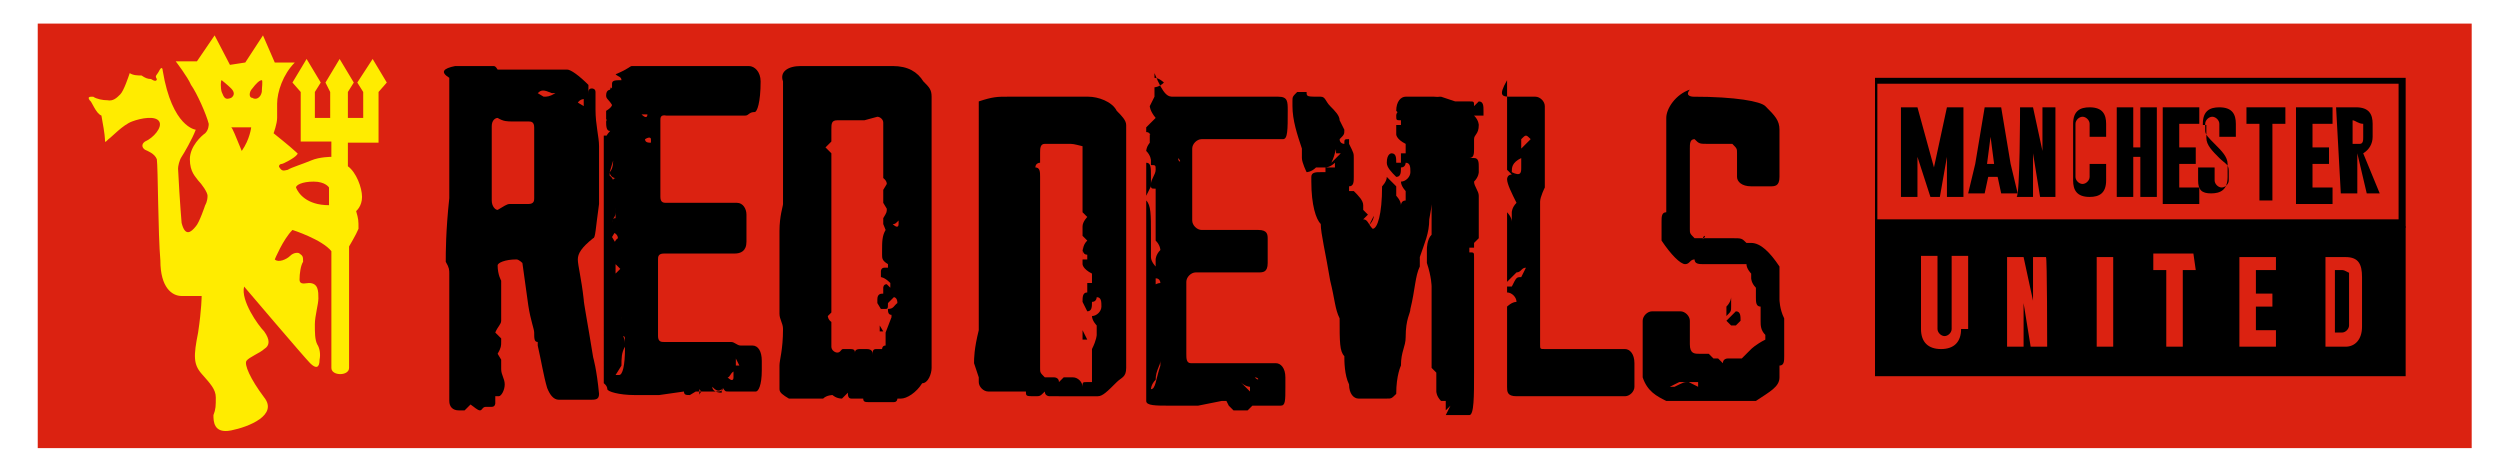 <?xml version="1.0" encoding="utf-8"?>
<!-- Generator: Adobe Illustrator 27.8.0, SVG Export Plug-In . SVG Version: 6.00 Build 0)  -->
<svg version="1.1" id="Capa_1" xmlns="http://www.w3.org/2000/svg" xmlns:xlink="http://www.w3.org/1999/xlink" x="0px" y="0px"
	 viewBox="0 0 212 40" style="enable-background:new 0 0 212 40;" xml:space="preserve">
<style type="text/css">
	.st0{fill:#DB2211;}
	.st1{fill:#FFEC00;}
</style>
<rect x="3.2" y="2" class="st0" width="206.4" height="36"/>
<path class="st1" d="M22.2,6.8c-0.2,0-0.5,0.3-0.8,0.7c-0.3,0.3-0.3,0.8,0,0.8c0.3,0.2,0.7,0,0.8-0.5C22.2,7.5,22.3,6.8,22.2,6.8
	L22.2,6.8z M18.8,7.8c0.2,0.5,0.3,0.7,0.8,0.5c0.3-0.2,0.3-0.5,0-0.8s-0.8-0.7-0.8-0.7C18.7,6.8,18.7,7.5,18.8,7.8L18.8,7.8z
	 M20.5,12.8c0.7-1,0.8-2,0.8-2h-1.7C19.7,10.8,20,11.6,20.5,12.8L20.5,12.8z M20.8,5.3L22.3,3l1,2.3H25c-1,1-1.5,2.5-1.5,3.5v1.2
	c0,0.5-0.3,1.3-0.3,1.3s1.5,1.2,1.8,1.5c0.2,0.2,0.3,0.2,0.2,0.3c-0.2,0.3-1.2,0.8-1.3,0.8c-0.2,0-0.3,0.2-0.2,0.3
	c0.2,0.3,0.3,0.3,0.7,0.2c0.3-0.2,1.3-0.5,2-0.8c0.7-0.3,1.7-0.3,1.7-0.3v-1.3h-2.6V7.8L24.8,7L26,5l1.2,2l-0.5,0.8v2.2h1.3V7.8
	L27.6,7l1.2-2l1.2,2l-0.5,0.8v2.2h1.3V7.8L30.3,7l1.3-2l1.2,2l-0.7,0.8v4.3h-2.6v2c0.7,0.5,1.2,1.8,1.2,2.6c0,0.8-0.5,1.2-0.5,1.2
	c0.2,0.7,0.2,0.8,0.2,1.5c-0.2,0.5-0.8,1.5-0.8,1.5v10.3c0,0.7-1.5,0.7-1.5,0v-9.9c-0.8-1-3.3-1.8-3.3-1.8c-0.8,0.8-1.5,2.5-1.5,2.5
	c0.3,0.3,1,0,1.3-0.3c0.3-0.3,0.7-0.3,0.8-0.2c0.3,0.2,0.3,0.3,0.3,0.7c-0.2,0.3-0.3,1-0.3,1.5c0,0.5,0.5,0.3,0.8,0.3
	C27,24,27,24.7,27,25.3c0,0.5-0.3,1.5-0.3,2.2s0,1.3,0.2,1.7c0.2,0.3,0.3,0.8,0.2,1.3c0,0.7-0.3,0.8-0.8,0.3
	c-0.5-0.5-5.6-6.5-5.6-6.5c-0.3,1.2,1.2,3.3,1.7,3.8c0.5,0.7,0.5,1.2,0,1.5c-0.3,0.3-1.3,0.7-1.5,1c-0.2,0.3,0.3,1.5,1.5,3.1
	c1.2,1.5-1.3,2.5-2.8,2.8c-1.5,0.3-1.5-0.8-1.5-1.3c0.2-0.5,0.2-0.8,0.2-1.5s-0.5-1.2-1.2-2c-0.7-0.8-0.7-1.5-0.3-3.5
	c0.3-2,0.3-3.1,0.3-3.1s-0.7,0-1.7,0c-0.8,0-1.8-0.7-1.8-3c-0.2-2.3-0.2-7.9-0.3-8.6c-0.2-0.5-0.8-0.7-1-0.8c-0.3-0.2-0.3-0.5,0-0.7
	c0.7-0.3,1.5-1.2,1.2-1.7c-0.3-0.5-1.5-0.3-2.3,0c-0.8,0.3-1.7,1.3-2,1.5c-0.3,0.3-0.3,0.3-0.3,0c0-0.3-0.2-1.5-0.3-2
	C8.1,9.6,7.8,8.6,7.6,8.5c-0.2-0.3,0-0.3,0.3-0.3c0.3,0.2,0.8,0.3,1.2,0.3C9.6,8.6,9.9,8.3,10.2,8c0.3-0.3,0.7-1.5,0.8-1.8
	c0.3,0.2,0.7,0.2,1,0.2c0.3,0.2,0.5,0.3,0.8,0.3c0.3,0.2,0.5,0.2,0.5,0c-0.2-0.3,0-0.3,0.2-0.7s0.3-0.2,0.3,0c0.8,4.8,2.8,5,2.8,5
	c-0.3,0.8-1,2-1.2,2.3c-0.2,0.3-0.3,0.8-0.3,1c0,0.3,0.2,3.5,0.3,4.6c0.3,1.2,0.8,0.8,1.2,0.3c0.3-0.3,0.8-1.8,0.8-1.8
	s0.2-0.3,0.2-0.8c0-0.3-0.5-1-0.8-1.3c-0.2-0.3-0.7-0.7-0.7-1.8s1-2,1.3-2.2c0.3-0.3,0.3-0.7,0.3-0.8c-0.2-0.8-1-2.6-1.5-3.3
	c-0.3-0.7-1.3-2-1.3-2h1.8L18.2,3l1.3,2.5L20.8,5.3L20.8,5.3z M27.9,17.4v-1.5c0,0-0.3-0.5-1.3-0.5s-1.5,0.3-1.5,0.5
	C25.3,16.4,26,17.4,27.9,17.4L27.9,17.4z"/>
<g>
	<path d="M38.6,5.6c1.6,0,2.6,0,3.1,0c0.3,0,0.3,0,0.5,0.3c0.8,0,1.3,0,1.8,0h0.5c0.3,0,0.3,0,0.5,0h0.5c1.3,0,2.3,0,2.6,0
		s1,0.5,1.8,1.3v0.3v0.5c0-0.3,0-0.5,0.3-0.5l0,0c0,0,0.3,0,0.3,0.3v1c0,0.3,0,0.5,0,0.5c0,1.3,0.3,2.3,0.3,3.1c0,1,0,2.1,0,2.6v2.3
		c-0.3,2.1-0.3,2.9-0.5,2.9c-1,0.8-1.3,1.3-1.3,1.8c0,0.5,0.3,1.6,0.5,3.4c0,0.3,0.3,1.8,0.8,4.9c0,0,0.3,1,0.5,3.1
		c0,0.5-0.3,0.5-0.8,0.5h-2.6c-0.5,0-0.8-0.5-1-1c-0.3-1-0.5-2.3-0.8-3.6v-0.3c-0.3,0-0.3-0.3-0.3-0.8l0,0c0-0.3-0.3-1-0.5-2.3
		l-0.5-3.6c0,0-0.3-0.3-0.5-0.3c-1,0-1.6,0.3-1.6,0.5c0,0.8,0.3,1.3,0.3,1.3l0,0v0.5v0.3c0,0.3,0,0.3,0,0.3v0.5v1.8
		c0,0.3-0.3,0.5-0.5,1c0.3,0.3,0.5,0.5,0.5,0.5v0.3c0,0.3,0,0.5-0.3,1l0.3,0.5v0.3c0,0.3,0,0.3,0,0.5c0,0.5,0.3,0.8,0.3,1.3
		c0,0.5-0.3,1-0.5,1H42v0.3v0.3c0,0,0,0.3-0.3,0.3h-0.5c-0.3,0-0.3,0.3-0.5,0.3s-0.5-0.3-0.8-0.5c-0.3,0.3-0.5,0.5-0.5,0.5h-0.5
		c-0.5,0-0.8-0.3-0.8-0.8V23.2c0-0.3,0-0.5-0.3-1c0-0.8,0-2.6,0.3-5.4V6.6C37.3,6.1,37.6,5.8,38.6,5.6z M41.7,10.7V17
		c0,0.5,0.3,0.8,0.5,0.8c0.5-0.3,0.8-0.5,1-0.5h1.6c0.5,0,0.5-0.3,0.5-0.5v-6c0-0.5-0.3-0.5-0.5-0.5h-1.3c-0.5,0-0.8,0-1.3-0.3
		C42,10,41.7,10.2,41.7,10.7z M45.6,7.9L45.6,7.9C45.6,8.2,45.6,8.2,45.6,7.9l0.5,0.3c0.3,0,0.5,0,1-0.3h0.5V7.6v0.3h-0.5h-0.3
		C46.1,7.6,45.9,7.6,45.6,7.9L45.6,7.9C45.9,7.6,45.9,7.6,45.6,7.9z M47.7,7.6L47.7,7.6L47.7,7.6L47.7,7.6L47.7,7.6z M48.2,8.2
		L48.2,8.2L48.2,8.2C48.4,8.4,48.4,8.4,48.2,8.2z M49,8.7L49,8.7l0.5,0.3V8.4C49.5,8.4,49.2,8.4,49,8.7z"/>
	<path d="M53.6,5.6h9.9c0.5,0,1,0.5,1,1.3c0,1.8-0.3,2.6-0.5,2.6c-0.5,0-0.5,0.3-0.8,0.3h-6.7C56,9.7,56,10,56,10.2v6.5
		c0,0.5,0.3,0.5,0.5,0.5h6c0.5,0,0.8,0.5,0.8,1s0,1.3,0,2.3c0,0.8-0.5,1-1,1h-6c-0.5,0-0.5,0.3-0.5,0.5v6.5c0,0.5,0.3,0.5,0.5,0.5
		c1,0,1.6,0,2.3,0h0.3c0.8,0,1.3,0,2.3,0c0.3,0,0.5,0,0.8,0s0.5,0.3,0.8,0.3h1c0.5,0,0.8,0.5,0.8,1.3v0.8c0,1.3-0.3,1.8-0.5,1.8
		h-0.5h-1.8c-0.3,0-0.3,0-0.5-0.3c0,0.3-0.3,0.3-0.5,0.3h-1.3h-0.5l-0.5,0.3c-0.3,0-0.5,0-0.5-0.3l-2.1,0.3c-0.3,0-0.5,0-0.5,0
		c-0.5,0-1,0-1.6,0c-1.3,0-2.3-0.3-2.3-0.5c0-0.3-0.3-0.5-0.3-0.5V11.8v-0.3h0.3c0.3,0,0.5,0.5,0.5,1.3v0.3v0.5l-0.3,1v0.3
		c0.5,0.3,0.5,1.3,0.5,3.1c0,0.5-0.3,0.5-0.3,0.8c0,0.5,0.3,0.5,0.3,0.8l-0.3,0.5c0.3,0.5,0.3,0.5,0.3,0.5c0,0.3,0,0.3,0,0.5
		c0,0.5,0,1.3,0,1.6v1c0.3,0.3,0.5,1.3,0.5,3.4v0.5c0,0.3,0,0.5,0,0.5c0,0.3,0.3,0.5,0.3,1v0.3c-0.3,0.5-0.3,1-0.3,1.6
		c-0.3,0.5-0.5,0.8-0.5,0.8h0.3c0.3,0,0.5-0.8,0.5-2.3v-0.5c0-0.5,0-0.5-0.3-0.5v-0.8v-0.8c-0.3-1.3-0.3-2.3-0.3-2.6
		c-0.3,0-0.3-0.3-0.3-0.5v-0.5c0,0,0.3-0.3,0.5-0.5l0,0c0,0-0.3-0.3-0.5-0.5v-0.3v-1.3c0,0,0-0.3,0.3-0.5c0-0.3-0.3-0.5-0.5-0.5V19
		c0-0.3,0-0.5,0.3-0.5v-0.3v-0.5c0-1-0.3-1.8-0.3-2.1c0-0.5,0.3-0.5,0.3-0.5c-0.3,0-0.5-0.3-0.5-0.5c0.3-0.3,0.3-0.8,0.3-1.3
		c0-0.3-0.3-0.5-0.3-0.5v-0.3l0,0c0-0.3,0-0.5-0.3-0.8c0-0.3,0.3-0.5,0.5-0.8c0-0.3-0.3-0.5-0.5-0.8V9.4c0.5-0.3,0.5-0.5,0.5-0.5
		c-0.3-0.5-0.5-0.5-0.5-0.8c0-0.5,0.3-0.5,0.5-0.5c0-0.3,0-0.3,0-0.3V7.1c0-0.3,0.3-0.3,0.8-0.3c0-0.3-0.3-0.3-0.5-0.5v0
		C53.4,5.8,53.4,5.6,53.6,5.6z M51.8,9.7c0.5,0.5,0.5,0.5,0.5,0.8v0.3c0,0,0,0.3-0.3,0.3h-0.3c-0.3,0-0.3-0.5-0.3-0.8
		C51.6,9.7,51.6,9.7,51.8,9.7z M51.8,7.4L51.8,7.4C52.1,7.4,52.1,7.4,51.8,7.4L51.8,7.4c0.3,0.3,0.3,0.5,0,0.5l0,0
		C51.8,7.9,51.6,7.9,51.8,7.4L51.8,7.4C51.6,7.4,51.8,7.4,51.8,7.4z M54.4,9.7L54.4,9.7L54.4,9.7c0.3,0.3,0.5,0.3,0.5,0l0,0H54.4z
		 M54.7,11.8c0,0.3,0.3,0.3,0.5,0.3v-0.3l0,0C55.2,11.8,55.2,11.5,54.7,11.8C54.7,11.5,54.7,11.5,54.7,11.8z M59.3,33
		C59.3,33,59.1,33,59.3,33c0,0.3,0,0.3,0,0.5l0,0C59.3,33.3,59.6,33.3,59.3,33L59.3,33L59.3,33z M60.4,32.8L60.4,32.8
		c0,0.3,0.3,0.5,0.8,0.5V33C60.9,33.3,60.6,33,60.4,32.8C60.6,32.8,60.4,32.8,60.4,32.8z M61.7,32L61.7,32L61.7,32
		c0.3,0.3,0.5,0.3,0.5,0v-0.5l0,0C61.9,31.7,61.9,32,61.7,32z M62.4,30.4L62.4,30.4V31h0.3L62.4,30.4L62.4,30.4z"/>
	<path d="M67.9,5.6h7.8c1.3,0,2.1,0.5,2.6,1.3C78.8,7.4,79,7.6,79,8.2v0.5c0,0.3,0,0.5,0,0.8v0.3V10c0,0.3,0,0.5,0,0.5
		c0,0.5,0,1.3,0,1.3v19.4c0,0.5-0.3,1.3-0.8,1.3c-0.5,0.8-1.3,1.3-1.8,1.3h-0.3c0,0,0,0.3-0.3,0.3h-2.1c-0.3,0-0.5,0-0.5-0.3h-0.5
		h-0.5c-0.3,0-0.3-0.3-0.3-0.5c-0.3,0.3-0.5,0.5-0.5,0.5c-0.5,0-0.8-0.3-0.8-0.3s-0.5,0-0.8,0.3c-0.8,0-1.3,0-1.3,0
		c-0.8,0-1.3,0-1.6,0c-0.5-0.3-0.8-0.5-0.8-0.8c0,0,0-0.3,0-0.5L66.1,31c0-0.5,0.3-1.3,0.3-3.1c0-0.5-0.3-0.8-0.3-1.3v-7
		c0-1.3,0.3-2.1,0.3-2.3V17c0-0.8,0-1.3,0-1.3c0-0.8,0-1.3,0-2.1V6.9C66.1,6.1,66.8,5.6,67.9,5.6z M73.3,10.2H71
		c-0.5,0-0.5,0.3-0.5,0.8s0,0.5,0,0.5s0,0.3,0,0.5c0,0-0.3,0.3-0.5,0.5c0.3,0.3,0.5,0.5,0.5,0.5v1.6c0,0.3,0,0.5,0,0.5
		c0,0.3,0,0.5,0,0.5V19c0,0.3,0,0.3,0,0.5v0.5v1.6c0,0.3,0,0.3,0,0.5v0.5v3.9l-0.3,0.3l0,0c0,0,0,0.3,0.3,0.5l0,0v0.3v0.3
		c0,0.3,0,0.5,0,0.5c0,0.3,0,0.5,0,0.5v0.5c0,0.3,0.3,0.5,0.5,0.5c0.3,0,0.3-0.3,0.5-0.3l0,0h0.3H72c0.3,0,0.5,0,0.5,0.3
		c0-0.3,0.3-0.3,0.5-0.3h0.5c0.5,0,0.5,0.3,0.5,0.5l0,0c0-0.3,0-0.5,0.3-0.5l0,0h0.5c0,0,0-0.3,0.3-0.3c0-0.3,0-0.3,0-0.3v-0.5v-0.3
		c0.3-0.8,0.5-1.3,0.5-1.3l0,0v-0.5v0.3c-0.3,0-0.3-0.3-0.3-0.5c0.5,0,0.5-0.3,0.8-0.5l0,0c0-0.5-0.3-0.5-0.3-0.5l0,0
		c0,0-0.3,0.3-0.5,0.5c0,0.5,0,0.5-0.3,0.5h-0.3l-0.3-0.5v-0.3c0-0.5,0.3-0.5,0.5-0.5v-0.5c0,0,0-0.3,0.3-0.3l0,0l0.3,0.3V24
		c-0.5-0.5-0.8-0.5-0.8-0.5v-0.5c0,0,0-0.3,0.3-0.3h0.3v-0.3l0,0c-0.5-0.3-0.5-0.5-0.5-0.8v-0.3c0-0.8,0-1.3,0.3-1.8L74.9,19v-0.5
		c0.3-0.5,0.3-0.5,0.3-0.8l-0.3-0.5v-0.8c0-0.3,0-0.3,0-0.3l0.3-0.5c0-0.3-0.3-0.5-0.3-0.5v-1c0-0.3,0-0.3,0-0.3v-0.3v-3.1
		c0-0.3-0.3-0.5-0.5-0.5L73.3,10.2z M72.3,33.3L72.3,33.3L72.3,33.3L72.3,33.3L72.3,33.3z M72.3,31.2L72.3,31.2L72.3,31.2L72.3,31.2
		L72.3,31.2z M74.6,27.6L74.6,27.6l0.3,0.5h-0.3V27.6z M75.7,19L75.7,19C75.7,19.3,75.7,19.3,75.7,19c0.3,0.3,0.5,0.3,0.5,0v-0.3
		C75.9,19,75.9,19,75.7,19L75.7,19z"/>
</g>
<g>
	<path d="M85.4,8.2h6.9c0.8,0,2,0.4,2.4,1.2c0.4,0.4,0.8,0.8,0.8,1.2V11c0,0.4,0,0.4,0,0.8l0,0l0,0c0,0.4,0,0.4,0,0.4
		c0,0.8,0,0.8,0,1.2v17.8c0,0.8-0.4,0.8-0.8,1.2c-0.8,0.8-1.2,1.2-1.6,1.2c0,0,0,0-0.4,0l0,0h-2c-0.4,0-0.4,0-0.4,0h-0.4H89
		c0,0-0.4,0-0.4-0.4c-0.4,0.4-0.4,0.4-0.8,0.4c-0.8,0-0.8,0-0.8-0.4c0,0-0.4,0-0.8,0s-1.2,0-1.2,0c-0.8,0-1.2,0-1.2,0
		c-0.4,0-0.8-0.4-0.8-0.8c0,0,0,0,0-0.4l-0.4-1.2c0-0.4,0-1.2,0.4-2.8c0-0.4,0-0.8,0-0.8v-6.5c0-1.2,0-2,0-2v-0.4c0-0.8,0-1.2,0-1.2
		c0-0.8,0-1.2,0-2V8.6C84.2,8.2,84.6,8.2,85.4,8.2z M90.6,12.2h-2c-0.4,0-0.4,0.4-0.4,0.8s0,0.4,0,0.8v0c0,0-0.4,0-0.4,0.4
		c0.4,0,0.4,0.4,0.4,0.8v1.2c0,0.4,0,0.4,0,0.4c0,0.4,0,0.4,0,0.8v3.2v0.4v0.4v1.6v0.4v0.4v3.6V28l0,0c0,0,0,0.4,0,0.8l0,0l0,0v0.8
		c0,0.4,0,0.4,0,0.8c0,0,0,0.4,0,0.8l0,0c0,0.4,0,0.4,0.4,0.8H89l0,0l0,0h0.4c0,0,0.4,0,0.4,0.4l0.4-0.4H91c0.4,0,0.8,0.4,0.8,0.8
		l0,0c0-0.4,0-0.4,0.4-0.4l0,0h0.4l0,0V30v-0.4l0,0c0.4-0.8,0.4-1.2,0.4-1.2V28v-0.4l0,0c0,0-0.4-0.4-0.4-0.8c0.4,0,0.8-0.4,0.8-0.8
		l0,0c0-0.4,0-0.8-0.4-0.8l0,0c0,0,0,0.4-0.4,0.4c0,0.4,0,0.8-0.4,0.8l0,0l-0.4-0.8l0,0c0-0.4,0-0.8,0.4-0.8v-0.8l0,0l0,0h0.4v-0.8
		c-0.8-0.4-0.8-0.8-0.8-0.8v-0.4l0,0h0.4c0,0,0,0,0-0.4l0,0c-0.4,0-0.4-0.4-0.4-0.8v1.2c0-0.8,0-1.2,0.4-1.6l-0.4-0.4v-0.8
		c0-0.4,0.4-0.8,0.4-0.8l-0.4-0.4v0v-0.4v-0.4c0,0,0-0.4,0-0.8v-0.8v-0.4v-0.4v-2.4C91,12.2,91,12.2,90.6,12.2L90.6,12.2z
		 M89.4,32.8L89.4,32.8L89.4,32.8L89.4,32.8L89.4,32.8z M89.4,31.2L89.4,31.2L89.4,31.2L89.4,31.2L89.4,31.2z M91.8,28L91.8,28
		l0.4,0.8h-0.4V28z M92.7,20.3L92.7,20.3L92.7,20.3L92.7,20.3L92.7,20.3C92.7,19.9,92.7,19.9,92.7,20.3
		C92.7,19.9,92.7,19.9,92.7,20.3z"/>
	<path d="M99.5,8.2h8.9c0.8,0,0.8,0.4,0.8,1.2c0,1.6,0,2.4-0.4,2.4s-0.8,0-0.8,0h-6.1c-0.4,0-0.8,0.4-0.8,0.8v6.1
		c0,0.4,0.4,0.8,0.8,0.8h4.8c0.8,0,0.8,0.4,0.8,0.8s0,0.8,0,2c0,0.8-0.4,0.8-0.8,0.8h-5.3c-0.4,0-0.8,0.4-0.8,0.8V30
		c0,0.4,0,0.8,0.4,0.8c0.8,0,1.6,0,2,0h0.8c0.8,0,1.2,0,2,0c0.4,0,0.4,0,0.8,0s0.8,0,0.8,0h0.8c0.4,0,0.8,0.4,0.8,1.2v0.8
		c0,1.2,0,1.6-0.4,1.6h-0.4h-1.6h-0.4l-0.4,0.4h-1.2l-0.4-0.4L104,34c-0.4,0-0.4,0-0.4,0l-2,0.4c-0.4,0-0.4,0-0.8,0
		c-0.8,0-0.8,0-1.6,0c-1.2,0-2,0-2-0.4c0,0,0-0.4,0-0.8V13.8l0,0l0,0c0.4,0,0.4,0.4,0.4,1.2c0,0,0,0,0,0.4v0.4l-0.4,0.8v0.4
		c0.4,0.4,0.4,1.2,0.4,2.8c0,0.4,0,0.8,0,0.8c0,0.4,0,0.8,0,0.8v0.4c0,0.4,0.4,0.8,0.4,0.8v0.4c0,0.8,0,0.8,0,1.2v0.8
		c0.4,0.4,0.4,1.2,0.4,3.2v0.4c0,0,0,0.4,0,0.8s0,0.8,0,0.8v0.4c0,0.4-0.4,0.8-0.4,1.6c-0.4,0.4-0.4,0.8-0.4,0.8l0,0
		c0.4,0,0.4-0.8,0.8-2v-0.8c0-0.4,0-0.8,0-0.8v-0.8V28c0-1.2-0.4-2-0.4-2.4c-0.4,0-0.4-0.4-0.4-0.4v-0.8c0,0,0.4-0.4,0.8-0.4l0,0
		c0,0,0-0.4-0.4-0.4c0,0,0,0,0-0.4v-1.2c0,0,0-0.4,0.4-0.8c0,0,0-0.4-0.4-0.8v-0.4c0-0.4,0-0.4,0-0.8l0,0v-0.4c0-0.8,0-1.6,0-2
		s0-0.8,0-0.8c-0.4,0-0.4,0-0.4-0.4s0.4-0.8,0.4-1.2c0-0.4,0-0.4-0.4-0.4v-0.4l0,0c0,0,0-0.4-0.4-0.8c0,0,0-0.4,0.4-0.8
		c0-0.4,0-0.8-0.4-0.8v-0.4c0.4-0.4,0.4-0.4,0.8-0.8C97.5,9.4,97.5,9,97.5,9l0.4-0.8V7.8V7.4c0,0,0.4,0,0.8-0.4c0,0-0.4-0.4-0.8-0.4
		V6.2C98.7,8.2,99.1,8.2,99.5,8.2z M97.5,11.4c0.4,0.4,0.4,0.8,0.4,0.8l0,0c0,0,0,0-0.4,0.4l0,0C97.5,12.6,97.5,12.2,97.5,11.4
		C97.5,11.8,97.5,11.4,97.5,11.4z M97.5,9.4L97.5,9.4C97.9,9.4,97.9,9.4,97.5,9.4L97.5,9.4C97.9,9.8,97.9,9.8,97.5,9.4L97.5,9.4
		C97.5,9.8,97.5,9.8,97.5,9.4L97.5,9.4L97.5,9.4z M99.9,11.4C99.9,11.8,99.9,11.8,99.9,11.4L99.9,11.4
		C99.9,11.8,99.9,11.8,99.9,11.4L99.9,11.4L99.9,11.4z M99.9,13.4C99.9,13.8,100.3,13.8,99.9,13.4L99.9,13.4L99.9,13.4
		C100.7,13.4,100.3,13.4,99.9,13.4C100.3,13.4,99.9,13.4,99.9,13.4z M104.4,32.4C104.4,32.8,104,32.8,104.4,32.4
		C104,32.8,104,32.8,104.4,32.4L104.4,32.4C104.4,32.8,104.4,32.8,104.4,32.4L104.4,32.4L104.4,32.4z M105.2,32.4L105.2,32.4
		c0,0,0.4,0.4,0.8,0.8v-0.4C106,32.8,105.6,32.8,105.2,32.4L105.2,32.4z M106.4,32L106.4,32L106.4,32C106.8,32.4,106.8,32,106.4,32
		L106.4,32L106.4,32C106.4,31.6,106.4,31.6,106.4,32z M107.2,30.4L107.2,30.4L107.2,30.4L107.2,30.4L107.2,30.4L107.2,30.4z"/>
	<path d="M112,8.2c0.4,0,0.4,0.4,0.8,0.8s0.8,0.8,0.8,1.2c0.4,0.8,0.4,0.8,0.4,0.8l0,0c0,0.4,0,0.4-0.4,0.8c0,0.4,0.4,0.4,0.4,0.4
		c0-0.4,0-0.4,0.4-0.4l0,0v0.4c0.4,0.8,0.4,0.8,0.4,1.2l0,0v0.4l0,0v0.4v0.8c0,0.4,0,0.8-0.4,0.8v0.4h0.4c0.4,0.4,0.8,0.8,0.8,1.2
		v0.4l0.4,0.4l-0.4,0.4l0,0c0.4,0,0.4,0.4,0.8,0.8l0,0c0.4,0,0.8-1.2,0.8-3.6c0,0,0.4-0.4,0.4-0.8l0,0l0,0c0,0,0.4,0.4,0.8,0.8v0.8
		c0,0,0.4,0.4,0.4,0.8l0,0c0,0,0-0.4,0.4-0.4v-0.4v-0.4l0,0c0,0-0.4-0.4-0.4-0.8c0.4,0,0.8-0.4,0.8-0.8l0,0c0-0.4,0-0.8-0.4-0.8l0,0
		c0,0,0,0.4-0.4,0.4c0,0.4,0,0.8-0.4,0.8c-0.4-0.4-0.8-0.8-0.8-1.2v0c0-0.8,0.4-0.8,0.4-0.8c0.4,0,0.4,0.4,0.4,0.8h0.4V13l0,0l0,0
		h0.4v-0.8c-0.8-0.4-0.8-0.8-0.8-0.8v-0.8h0.4c0,0,0,0,0-0.4l0,0c-0.4,0-0.4,0-0.4-0.4l0,0c0,0,0-0.4,0.4-0.4v0.4l-0.4-0.4
		c0-0.8,0.4-1.2,0.8-1.2h0.4c0.8,0,1.2,0,1.6,0h0.4c0.8,0,1.2,0.4,1.2,0.8c0,0,0,0.4,0,0.8s0,0.4,0,0.4l-0.8,4.4
		c0,0.4-0.4,1.6-0.8,4l0,0c0,1.2-0.4,2-0.8,3.2v0.8c-0.4,0.8-0.4,2-0.8,3.6c0,0.4-0.4,0.8-0.4,2.4c0,0.8-0.4,1.2-0.4,2.4
		c0,0-0.4,0.8-0.4,2.4c-0.4,0.4-0.4,0.4-0.8,0.4h-2.4c-0.4,0-0.8-0.4-0.8-1.2c-0.4-0.8-0.4-2-0.4-2.4c-0.4-0.4-0.4-1.2-0.4-3.2
		c-0.4-0.8-0.4-1.6-0.8-3.2c-0.4-2.4-0.8-4-0.8-4.8l0,0c-0.4-0.4-0.8-1.6-0.8-3.6c0,0,0,0,0-0.4s0.4-0.4,0.8-0.4l0,0h0.4l0,0
		c0,0,0,0,0-0.4c0,0,0,0,0.4,0h0.4l0,0v-0.4c-0.4,0.4-0.8,0.4-0.8,0.4c-0.4,0-0.8,0-0.8,0l0,0c-0.4,0.4-0.8,0.4-0.8,0.4
		s-0.4-0.8-0.4-1.2c0,0,0,0,0-0.4v-0.4c-0.4-1.2-0.8-2.4-0.8-3.6V8.6c0-0.4,0-0.4,0.4-0.8h0.8C110.8,8.2,110.8,8.2,112,8.2z
		 M112.5,8.2L112.5,8.2C112.9,8.2,112.9,8.2,112.5,8.2C112.9,8.2,112.9,8.2,112.5,8.2L112.5,8.2L112.5,8.2L112.5,8.2z M112.9,13.8
		c0,0,0.4-0.4,0.8-0.8l0,0l0,0c0,0,0,0-0.4,0C113.3,12.2,113.3,13,112.9,13.8z M113.3,14.2L113.3,14.2L113.3,14.2L113.3,14.2
		L113.3,14.2z M113.7,13.8L113.7,13.8L113.7,13.8L113.7,13.8L113.7,13.8z M113.7,16.7L113.7,16.7C113.7,16.7,114.1,16.7,113.7,16.7
		C114.1,16.7,113.7,16.7,113.7,16.7z M114.5,22.7L114.5,22.7L114.5,22.7L114.5,22.7L114.5,22.7z M114.5,22.3L114.5,22.3
		C114.9,22.3,114.9,22.3,114.5,22.3L114.5,22.3L114.5,22.3z M114.9,21.9L114.9,21.9L114.9,21.9L114.9,21.9L114.9,21.9z M114.9,19.9
		L114.9,19.9L114.9,19.9L114.9,19.9L114.9,19.9z M116.5,18.3C116.5,18.7,116.5,18.7,116.5,18.3l-0.4,0.8l0,0
		C116.1,19.1,116.5,18.7,116.5,18.3L116.5,18.3L116.5,18.3L116.5,18.3C116.5,18.7,116.5,18.7,116.5,18.3L116.5,18.3L116.5,18.3
		L116.5,18.3z M116.5,12.2L116.5,12.2L116.5,12.2L116.5,12.2L116.5,12.2L116.5,12.2z M116.5,17.5L116.5,17.5L116.5,17.5
		C116.9,17.1,116.9,17.1,116.5,17.5C116.9,17.1,116.9,17.1,116.5,17.5z M118.1,8.6C118.1,8.6,118.1,9,118.1,8.6L118.1,8.6
		C118.1,9,118.1,9,118.1,8.6C118.1,9.4,118.1,9.4,118.1,8.6L118.1,8.6L118.1,8.6z"/>
	<path d="M122.2,8.2l1.2,0.4h0.4h0.8c0.4,0,0.4,0,0.4,0.4l0.4-0.4l0,0c0.4,0,0.4,0.4,0.4,0.8v0.4l0,0h-0.4H125v0
		c0.4,0.4,0.4,0.8,0.4,0.8c0,0.8-0.4,0.8-0.4,1.2c0,0,0,0.4,0,0.8c0,0.4,0,0.8-0.4,0.8l0,0h0.4l0,0c0.4,0,0.4,0.4,0.4,0.8v0.4
		c0,0,0,0.4-0.4,0.8c0,0.4,0.4,0.8,0.4,1.2c0,0,0,0,0,0.4s0,0.4,0,0.8v0.4c0,0.4,0,0.8,0,0.8s0,0.4,0,0.8c0,0,0,0,0,0.4l-0.4,0.4
		c0,0,0,0,0,0.4h-0.4v0.4c0.4,0,0.4,0,0.4,0.4V30c0,0.8,0,0.8,0,1.6c0,2,0,3.6-0.4,3.6c0,0-0.4,0-0.8,0h-1.2l0.4-0.8l0,0l-0.4,0.4
		l0,0l0,0l0,0c0-0.4,0-0.4,0-0.8h-0.4l0,0c0,0,0,0,0,0.4l0,0l0,0l0,0V34c-0.4-0.4-0.4-0.8-0.4-0.8v-0.4c0-0.4,0-0.4,0-0.4
		c0-0.4,0-0.4,0-0.8l-0.4-0.4v-0.4l0,0l0,0v-6.5c0,0,0-0.8-0.4-2v-1.2c0,0,0-0.8,0.4-1.2c0-0.8,0-0.8,0-0.8c0-0.4,0-0.8,0-0.8
		s0-0.8,0-1.2v-0.4v-0.8c0-0.8,0-0.8,0-1.2c0-0.4,0-0.8,0-2.4c0-0.8-0.4-1.2-0.4-1.2C120.9,8.6,121.3,8.2,122.2,8.2z M124.6,13.8
		L124.6,13.8C124.6,14.2,124.6,14.2,124.6,13.8L124.6,13.8z M125,12.6L125,12.6L125,12.6L125,12.6L125,12.6z"/>
	<path d="M128.2,8.2h0.8h1.2c0.4,0,0.8,0.4,0.8,0.8v6.1c0,0.4,0,0.8,0,0.8s-0.4,0.8-0.4,1.2c0,0.4,0,0.8,0,0.8s0,0.4,0,0.8
		c0,0.8,0,0.8,0,1.2v9.3c0,0.4,0,0.4,0.4,0.4h3.6c0.8,0,2,0,3.2,0c0.4,0,0.8,0.4,0.8,1.2c0,0.8,0,1.2,0,1.6v0.4
		c0,0.4-0.4,0.8-0.8,0.8h-0.8c-2.8,0-4.4,0-4.8,0h-3.6c-0.8,0-0.8-0.4-0.8-0.8l0,0c0-0.8,0-0.8,0-0.8c0-0.8,0-0.8,0-1.2V26
		c0,0,0.4-0.4,0.8-0.4l0,0c0-0.4-0.4-0.8-0.8-0.8v-1.6c0,0,0-0.4,0-0.8v-0.4l0,0v-0.8v-0.4c0-0.4,0-0.4,0-0.8s0-0.4,0-0.8v-0.4v-0.8
		l0,0c0,0,0.4,0.4,0.4,0.8l0,0v-0.4v-0.4c0,0,0-0.4,0.4-0.8c-0.4-0.8-0.8-1.6-0.8-2l0,0c0,0,0-0.4,0.4-0.4l0,0l-0.4-0.4v-0.8
		c0-0.8,0-2,0-3.6c0-0.4,0-0.8,0-0.8c0-0.4,0-0.4,0-0.8s0-0.8,0-0.8c0-0.4,0-0.4,0-0.8C127,8.2,127.4,8.2,128.2,8.2z M128.2,14.6
		L128.2,14.6c0.8,0.4,0.8,0,0.8-0.4s0-0.8,0-0.8l0,0l0,0C128.2,13.8,128.2,14.2,128.2,14.6z M128.2,21.1L128.2,21.1L128.2,21.1
		L128.2,21.1L128.2,21.1z M129.4,22.7c-0.4,0-0.4,0.4-0.8,0.4c-0.4,0.4-0.8,0.8-0.8,0.8v0.4h0.4l0,0c0.4-0.8,0.4-0.8,0.8-0.8l0,0
		C129.4,22.7,129.4,22.7,129.4,22.7z M128.2,29.2L128.2,29.2L128.2,29.2L128.2,29.2L128.2,29.2L128.2,29.2z M128.6,24.8L128.6,24.8
		L128.6,24.8L128.6,24.8L128.6,24.8z M129,11.8v0.8c0.4-0.4,0.8-0.8,0.8-0.8C129.4,11.4,129.4,11.4,129,11.8
		C129,11.4,129,11.4,129,11.8z"/>
	<path d="M143.6,8.2L143.6,8.2C144,8.2,144,8.2,143.6,8.2c3.6,0,5.7,0.4,6.1,0.8c0.8,0.8,1.2,1.2,1.2,2s0,1.2,0,2v2
		c0,0.8-0.4,0.8-0.8,0.8h-0.4l0,0c-0.4,0-0.8,0-1.2,0c-0.8,0-1.2-0.4-1.2-0.8v-2c0-0.4,0-0.4-0.4-0.8h-1.2c-0.4,0-0.8,0-0.8,0
		c-0.8,0-0.8,0-1.2-0.4c-0.4,0-0.4,0.4-0.4,0.8v3.6c0,0.4,0,0.4,0,0.8c0,0,0,0.4,0,0.8v1.6c0,0.4,0,0.4,0.4,0.8l0,0
		c0.4,0,0.4,0,0.8,0c0,0,0.4,0,0.8,0s0.4,0,0.4,0l0,0h0.8h0.4c0.8,0,0.8,0,1.2,0.4c0,0,0,0,0.4,0c0.8,0,1.6,0.8,2.4,2
		c0,0.4,0,0.4,0,0.8v2c0,0,0,0.8,0.4,1.6v3.2c0,0.4,0,0.8-0.4,0.8V30v2c0,0.8-0.8,1.2-2,2c-0.4,0-0.4,0-0.8,0h-3.2c-0.8,0-1.2,0-2,0
		l0,0h-0.4c-0.4,0-0.8,0-0.8,0s0,0-0.4,0c-0.8-0.4-1.6-0.8-2-2c0-0.8,0-0.8,0-1.2v-3.6c0-0.4,0.4-0.8,0.8-0.8h1.2c0,0,0.4,0,0.8,0
		h0.4l0,0c0.4,0,0.8,0.4,0.8,0.8v2c0,0.8,0.4,0.8,0.8,0.8h0.8c0,0,0,0,0.4,0.4h0.4l0.4,0.4c0-0.4,0.4-0.4,0.4-0.4h1.2
		c0,0,0.4-0.4,0.8-0.8c0,0,0.4-0.4,1.2-0.8v-0.4c-0.4-0.4-0.4-0.8-0.4-1.2c0,0,0-0.4,0-0.8c0,0,0,0,0-0.4c-0.4,0-0.4-0.4-0.4-0.8
		s0-0.4,0-0.8c-0.4-0.4-0.4-0.8-0.4-0.8l0,0v-0.4c0,0-0.4-0.4-0.4-0.8l0,0l0,0h-0.4c-0.8,0-1.2,0-1.2,0l0,0l0,0h-0.8c0,0,0,0-0.4,0
		s-0.4,0-0.8,0s-0.8,0-0.8-0.4c-0.4,0-0.4,0.4-0.8,0.4s-1.2-0.8-2-2c0-0.4,0-0.4,0-0.8v-0.8c0-0.4,0-0.8,0.4-0.8c0-0.8,0-2,0-2.4
		v-4.8c0-0.8,0-0.8,0-0.8c0-0.8,0.8-2,2-2.4C142.8,8.2,143.6,8.2,143.6,8.2z M143.2,32.4c-0.4,0-0.8,0-0.8,0l0,0l-0.8,0.4l0,0
		c0,0,0,0,0.4,0C142.8,32.4,142.8,32.4,143.2,32.4L143.2,32.4L143.2,32.4L143.2,32.4L143.2,32.4L143.2,32.4l0.8,0.4l0,0v-0.4
		C143.6,32.4,143.6,32.4,143.2,32.4z M144,31.2L144,31.2C144.4,31.6,144.4,31.6,144,31.2L144,31.2L144,31.2z M144.4,32.4L144.4,32.4
		L144.4,32.4L144.4,32.4L144.4,32.4z M144.4,20.3L144.4,20.3L144.4,20.3C144.8,20.3,144.8,20.3,144.4,20.3L144.4,20.3L144.4,20.3
		C144.8,19.9,144.4,19.9,144.4,20.3z M144.8,30.8L144.8,30.8L144.8,30.8C144.8,31.2,144.8,30.8,144.8,30.8L144.8,30.8L144.8,30.8z
		 M145.2,32.4L145.2,32.4L145.2,32.4C145.2,32,145.2,32,145.2,32.4z M145.6,31.6L145.6,31.6C146,31.6,146,31.6,145.6,31.6
		L145.6,31.6L145.6,31.6z M146.8,25.2L146.8,25.2L146.8,25.2C147.2,25.6,147.2,25.6,146.8,25.2V26c0,0.4,0,0.4-0.4,0.8l0,0V26
		C146.8,25.6,146.8,25.2,146.8,25.2L146.8,25.2z M147.2,26.4L147.2,26.4c0.4,0,0.4,0.4,0.4,0.8l-0.4,0.4h-0.4c0,0,0,0-0.4-0.4
		C146.8,26.8,147.2,26.4,147.2,26.4z"/>
</g>
<g>
	<g>
		<path d="M164,14.2l1.1-5.1h1.4v7.6h-1.4v-3.4l-0.6,3.4h-0.8l-1.1-3.4v3.4h-1.4V9.1h1.4L164,14.2z"/>
		<path d="M170.5,13.9l0.6,2.5h-1.4l-0.3-1.4h-0.8l-0.3,1.4h-1.4l0.6-2.5l0.8-4.8h1.4L170.5,13.9z M169.1,13.9l-0.3-2.3l-0.3,2.3
			H169.1z"/>
		<path d="M171.3,9.1h1.1l0.8,3.7V9.1h1.1v7.6H173l-0.6-3.7v3.7H171C171.3,16.7,171.3,9.1,171.3,9.1z"/>
		<path d="M178.6,15.3c0,1.1-0.6,1.4-1.4,1.4c-1.1,0-1.4-0.6-1.4-1.4v-4.8c0-1.1,0.6-1.4,1.4-1.4c1.1,0,1.4,0.6,1.4,1.4v1.1h-1.4
			v-1.1c0-0.3-0.3-0.6-0.6-0.6l0,0c-0.3,0-0.6,0.3-0.6,0.6V15c0,0.3,0.3,0.6,0.6,0.6c0.3,0,0.6-0.3,0.6-0.6v-1.1h1.4V15.3z"/>
		<path d="M179.5,9.1h1.4v3.4h0.6V9.1h1.4v7.6h-1.4v-3.4h-0.6v3.4h-1.4V9.1z"/>
		<path d="M183.4,9.1h3.1v1.4h-1.7v2h1.4v1.4h-1.4v2h1.7v1.4h-3.1V9.1z"/>
		<path d="M186.8,10.5c0-1.1,0.6-1.4,1.4-1.4c1.1,0,1.4,0.6,1.4,1.4v1.1h-1.4v-1.1c0-0.3-0.3-0.6-0.6-0.6l0,0
			c-0.3,0-0.6,0.3-0.6,0.6v0.6c0,0.3,0.3,0.6,0.8,1.1c0.6,0.6,1.1,1.1,1.1,1.7V15c0,1.1-0.6,1.4-1.4,1.4c-0.8,0-1.1-0.3-1.1-1.1
			v-1.1h1.4v1.1c0,0.3,0.3,0.6,0.6,0.6c0.3,0,0.6-0.3,0.6-0.6v-0.8c0-0.6-0.3-0.6-0.8-1.1c-0.6-0.6-1.1-1.1-1.1-1.7v-1.1H186.8z"/>
		<path d="M193.8,9.1v1.4h-1.1V17h-1.1v-6.5h-1.1V9.1H193.8z"/>
		<path d="M194.7,9.1h3.1v1.4h-1.7v2h1.4v1.4h-1.4v2h1.7v1.4h-3.1V9.1z"/>
		<path d="M198.1,9.1h1.7c1.1,0,1.4,0.6,1.4,1.4v1.1c0,0.6-0.3,1.1-0.8,1.4l1.4,3.4h-1.1l-0.8-3.4l0,0v3.4h-1.4L198.1,9.1L198.1,9.1
			z M199.5,10.2v2h0.3c0.3,0,0.3,0,0.3,0c0.3,0,0.3-0.3,0.3-0.6v-1.1C200,10.5,199.7,10.2,199.5,10.2L199.5,10.2z"/>
	</g>
	<g>
		<path d="M203.4,7.1v11.5h-44.2V7.1L203.4,7.1 M204,6.6h-45v12.7h45V6.6L204,6.6z"/>
	</g>
	<g>
		<path d="M198.6,22.9h-0.6v5.3h0.6c0.3,0,0.6-0.3,0.6-0.6v-4.5C199.2,23.2,198.9,22.9,198.6,22.9z"/>
		<path d="M159,19.2v12.7h45V19.2C204,19.2,159,19.2,159,19.2z M166.3,27.9c0,1.1-0.6,1.7-1.7,1.7c-1.1,0-1.7-0.6-1.7-1.7v-6.2h1.4
			v6.2c0,0.3,0.3,0.6,0.6,0.6c0.3,0,0.6-0.3,0.6-0.6v-6.2h1.4v6.2H166.3z M173.6,29.4h-1.4l-0.6-3.7v3.7h-1.4v-7.6h1.4l0.8,3.7v-3.7
			h1.1C173.6,21.8,173.6,29.4,173.6,29.4z M179.2,29.4h-1.4v-7.6h1.4V29.4z M186.2,22.9h-1.1v6.5h-1.4v-6.5h-1.1v-1.4h3.4
			L186.2,22.9L186.2,22.9z M193,22.9h-1.7v2h1.4V26h-1.4v2h1.7v1.4h-3.1v-7.6h3.1V22.9z M200.3,27.7c0,1.1-0.6,1.7-1.4,1.7h-1.7
			v-7.6h1.7c1.1,0,1.4,0.6,1.4,1.7V27.7z"/>
	</g>
</g>
</svg>
